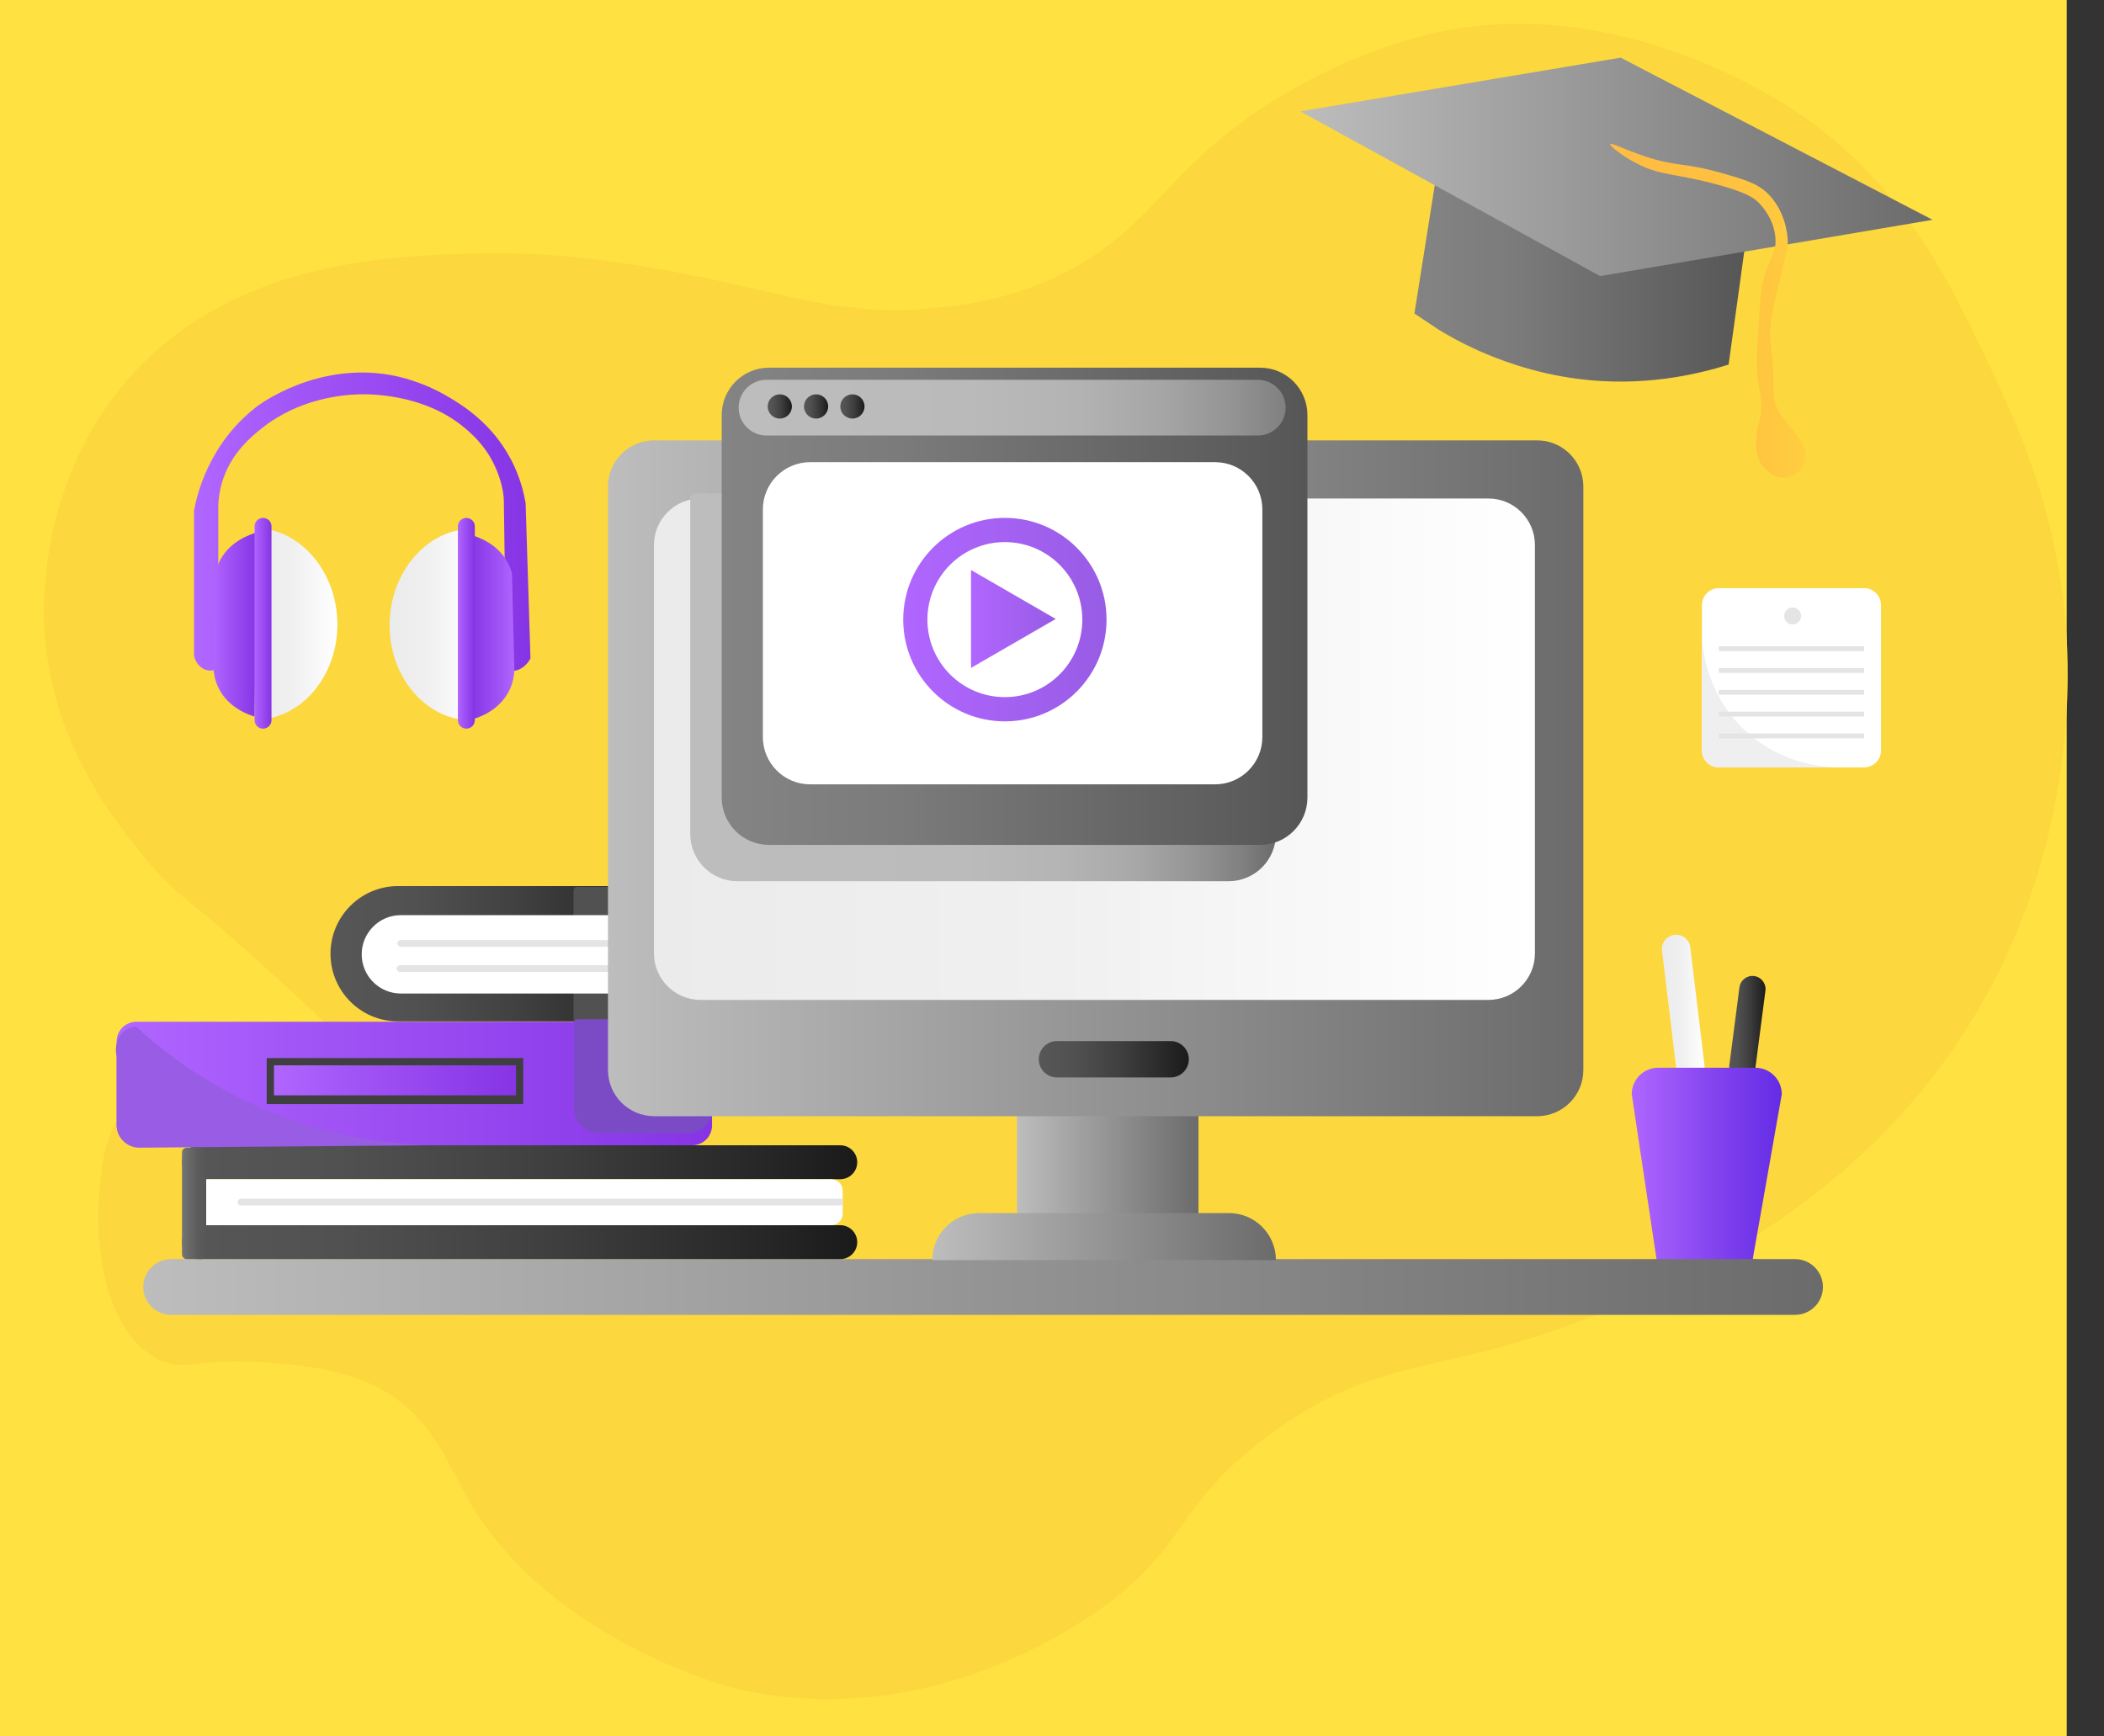 <?xml version="1.0" encoding="UTF-8"?> <svg xmlns="http://www.w3.org/2000/svg" width="395" height="326" viewBox="0 0 395 326" fill="none"><rect x="0" y="0" width="395" height="326" fill="#333333" stroke="none"/> <g clip-path="url(#clip0_4004_16192)"> <path d="M388 0H0V326H388V0Z" fill="#FFE241"></path> <path d="M175.908 57.784C180.515 57.311 188.675 56.402 197.886 52.158C210.722 46.241 216.115 38.218 223.953 30.673C239.102 16.087 257.286 9.164 267.396 6.627C304.041 -2.565 336.515 20.344 339.46 22.486C358.034 36.008 366.122 53.059 373.701 69.041C378.763 79.707 386.678 96.812 388.014 120.199C388.477 128.345 389.641 163.366 367.058 196.426C344.24 229.837 309.566 243.109 296.526 248.098C270.04 258.232 258.735 254.534 238.77 269.074C220.236 282.573 223.308 290.619 205.551 302.84C196.318 309.194 170.337 324.321 138.599 317.167C136.641 316.726 102.481 307.761 87.491 280.845C83.956 274.496 80.843 265.995 71.647 260.892C64.204 256.762 55.126 256.167 49.16 255.776C36.342 254.934 34.629 257.727 29.74 255.266C20.016 250.372 17.972 234.909 18.494 226.103C18.849 220.177 19.376 211.285 25.137 206.664C40.472 194.366 78.917 223.474 82.379 218.43C85.46 213.946 56.957 188.144 49.16 181.085C34.983 168.25 33.434 168.564 27.695 161.647C21.779 154.52 9.284 139.465 8.275 117.138C8.121 113.695 7.416 90.167 24.119 71.092C43.421 49.052 72.719 48.092 89.031 47.56C108.215 46.932 127.485 51.108 137.077 53.186C150.104 56.011 160.459 59.385 175.921 57.789L175.908 57.784Z" fill="#FCD73D"></path> <path d="M36.43 123.162C36.798 124.667 37.897 125.754 39.156 125.891C39.987 125.982 40.66 125.632 40.973 125.436V94.963C41.019 93.781 41.201 91.993 41.882 89.96C43.554 84.98 47.157 81.996 49.152 80.409C56.195 74.797 64.315 74.133 67.327 74.042C69.117 73.987 79.55 73.828 87.32 80.409C88.542 81.446 91.032 83.597 92.772 87.231C94.103 90.015 94.567 92.462 94.59 94.054C94.74 104.665 94.894 115.28 95.044 125.891C95.453 125.986 96.107 126.077 96.862 125.891C98.629 125.459 99.451 123.89 99.588 123.617C99.283 113.916 98.983 104.21 98.679 94.508C98.343 92.494 97.629 89.533 95.953 86.322C92.34 79.409 86.706 76.016 84.139 74.496C79.123 71.531 74.611 70.644 73.234 70.403C59.444 67.988 48.798 75.893 48.243 76.316C38.979 83.425 36.88 93.394 36.43 95.873V123.162Z" fill="url(#paint0_linear_4004_16192)"></path> <path d="M47.944 117.126L47.789 99.156C56.195 99.129 63.192 107.143 63.338 116.949C63.483 126.805 56.654 134.996 48.212 135.091L47.948 117.122L47.944 117.126Z" fill="url(#paint1_linear_4004_16192)"></path> <path d="M88.529 117.259L88.684 99.289C80.278 99.262 73.281 107.276 73.135 117.082C72.99 126.937 79.819 135.129 88.261 135.224L88.525 117.254L88.529 117.259Z" fill="url(#paint2_linear_4004_16192)"></path> <path d="M48.249 99.969C47.018 100.31 43.383 101.501 41.433 104.972C40.988 105.763 40.706 106.536 40.525 107.246C40.375 113.309 40.22 119.376 40.07 125.439C40.12 126.407 40.325 127.708 40.979 129.077C42.869 133.029 46.936 134.289 47.795 134.535C47.945 123.014 48.099 111.489 48.249 99.969Z" fill="url(#paint3_linear_4004_16192)"></path> <path d="M88.391 100.438C89.622 100.779 93.257 101.97 95.206 105.44C95.651 106.232 95.933 107.005 96.115 107.715C96.265 113.777 96.419 119.845 96.569 125.907C96.519 126.876 96.315 128.177 95.661 129.546C93.77 133.498 89.704 134.758 88.845 135.004C88.695 123.483 88.541 111.958 88.391 100.438Z" fill="url(#paint4_linear_4004_16192)"></path> <path d="M50.97 98.834C50.97 97.955 50.258 97.242 49.379 97.242C48.501 97.242 47.789 97.955 47.789 98.834V135.219C47.789 136.099 48.501 136.811 49.379 136.811C50.258 136.811 50.97 136.099 50.97 135.219V98.834Z" fill="url(#paint5_linear_4004_16192)"></path> <path d="M89.142 98.834C89.142 97.955 88.43 97.242 87.551 97.242C86.673 97.242 85.961 97.955 85.961 98.834V135.219C85.961 136.099 86.673 136.811 87.551 136.811C88.43 136.811 89.142 136.099 89.142 135.219V98.834Z" fill="url(#paint6_linear_4004_16192)"></path> <path d="M331.434 186.019C331.609 184.672 330.659 183.437 329.313 183.262C327.966 183.087 326.733 184.038 326.558 185.385L324.668 199.954C324.493 201.301 325.443 202.536 326.789 202.711C328.136 202.886 329.369 201.935 329.544 200.587L331.434 186.019Z" fill="url(#paint7_linear_4004_16192)"></path> <path d="M317.328 177.858C317.151 176.392 315.821 175.346 314.356 175.523C312.891 175.7 311.846 177.032 312.023 178.499L314.699 200.697C314.876 202.163 316.207 203.208 317.671 203.031C319.136 202.854 320.181 201.522 320.004 200.056L317.328 177.858Z" fill="url(#paint8_linear_4004_16192)"></path> <path d="M329.554 238.689H311.289C308.953 237.725 307.785 237.238 307.785 237.238C307.785 237.238 308.971 237.72 311.334 238.689C309.667 227.605 308.003 216.526 306.336 205.442C306.336 202.704 308.553 200.484 311.289 200.484H329.554C332.29 200.484 334.507 202.704 334.507 205.442L329.055 236.415C329.523 236.433 332.999 236.597 333.058 237.238C333.112 237.848 330.068 238.571 329.554 238.689Z" fill="url(#paint9_linear_4004_16192)"></path> <path d="M337.009 236.414H32.124C29.238 236.414 26.898 238.756 26.898 241.644C26.898 244.533 29.238 246.875 32.124 246.875H337.009C339.895 246.875 342.234 244.533 342.234 241.644C342.234 238.756 339.895 236.414 337.009 236.414Z" fill="url(#paint10_linear_4004_16192)"></path> <path d="M157.754 230.047H37.345C35.588 230.047 34.164 231.472 34.164 233.231C34.164 234.989 35.588 236.414 37.345 236.414H157.754C159.51 236.414 160.934 234.989 160.934 233.231C160.934 231.472 159.51 230.047 157.754 230.047Z" fill="url(#paint11_linear_4004_16192)"></path> <path d="M157.754 215.039H37.345C35.588 215.039 34.164 216.464 34.164 218.223C34.164 219.981 35.588 221.407 37.345 221.407H157.754C159.51 221.407 160.934 219.981 160.934 218.223C160.934 216.464 159.51 215.039 157.754 215.039Z" fill="url(#paint12_linear_4004_16192)"></path> <path d="M156.032 221.406H39.067C37.865 221.406 36.891 222.382 36.891 223.585V227.869C36.891 229.072 37.865 230.048 39.067 230.048H156.032C157.234 230.048 158.209 229.072 158.209 227.869V223.585C158.209 222.382 157.234 221.406 156.032 221.406Z" fill="url(#paint13_linear_4004_16192)"></path> <path d="M38.711 235.509V216.397C38.711 215.897 38.306 215.492 37.807 215.492H35.071C34.572 215.492 34.167 215.897 34.167 216.397V235.509C34.167 236.009 34.572 236.414 35.071 236.414H37.807C38.306 236.414 38.711 236.009 38.711 235.509Z" fill="url(#paint14_linear_4004_16192)"></path> <path d="M129.958 191.84H25.615C23.562 191.84 21.898 193.506 21.898 195.56V211.315C21.898 213.37 23.562 215.036 25.615 215.036H129.958C132.01 215.036 133.675 213.37 133.675 211.315V195.56C133.675 193.506 132.01 191.84 129.958 191.84Z" fill="url(#paint15_linear_4004_16192)"></path> <path d="M116.894 166.371H74.738C67.729 166.371 62.047 172.058 62.047 179.074C62.047 186.09 67.729 191.777 74.738 191.777H116.894C123.903 191.777 129.585 186.09 129.585 179.074C129.585 172.058 123.903 166.371 116.894 166.371Z" fill="url(#paint16_linear_4004_16192)"></path> <path d="M108.387 166.508H171.127C173.376 166.508 175.202 168.336 175.202 170.588V187.839C175.202 190.09 173.376 191.918 171.127 191.918H108.387C107.987 191.918 107.664 191.596 107.664 191.195V167.236C107.664 166.835 107.987 166.512 108.387 166.512V166.508Z" fill="#515151"></path> <path d="M117.233 171.828H75.258C71.198 171.828 67.906 175.123 67.906 179.187C67.906 183.251 71.198 186.546 75.258 186.546H117.233C121.293 186.546 124.585 183.251 124.585 179.187C124.585 175.123 121.293 171.828 117.233 171.828Z" fill="url(#paint17_linear_4004_16192)"></path> <path d="M144.542 176.508H75.241C74.892 176.508 74.609 176.791 74.609 177.14C74.609 177.489 74.892 177.772 75.241 177.772H144.542C144.891 177.772 145.174 177.489 145.174 177.14C145.174 176.791 144.891 176.508 144.542 176.508Z" fill="#E4E3E5"></path> <path d="M144.401 181.227H75.1C74.751 181.227 74.469 181.51 74.469 181.859C74.469 182.208 74.751 182.491 75.1 182.491H144.401C144.75 182.491 145.033 182.208 145.033 181.859C145.033 181.51 144.75 181.227 144.401 181.227Z" fill="#E4E3E5"></path> <path d="M45.249 225.074H158.211V226.339H45.249C44.899 226.339 44.617 226.057 44.617 225.706C44.617 225.356 44.899 225.074 45.249 225.074Z" fill="#E4E3E5"></path> <path d="M108.291 191.383H133.155C133.441 191.383 133.673 191.615 133.673 191.901V208.325C133.673 210.772 131.687 212.764 129.238 212.764H112.426C109.859 212.764 107.773 210.676 107.773 208.106V191.906C107.773 191.619 108.005 191.387 108.291 191.387V191.383Z" fill="#7B4BC6"></path> <path d="M216.83 199.57H199.092C194.58 199.57 190.922 203.232 190.922 207.748V228.233C190.922 232.749 194.58 236.411 199.092 236.411H216.83C221.342 236.411 225 232.749 225 228.233V207.748C225 203.232 221.342 199.57 216.83 199.57Z" fill="url(#paint18_linear_4004_16192)"></path> <path d="M183.84 227.77H230.717C235.588 227.77 239.537 231.726 239.537 236.598H175.016C175.016 231.722 178.969 227.77 183.835 227.77H183.84Z" fill="url(#paint19_linear_4004_16192)"></path> <path d="M288.584 82.684H122.81C118.022 82.684 114.141 86.569 114.141 91.362V200.9C114.141 205.692 118.022 209.578 122.81 209.578H288.584C293.372 209.578 297.253 205.692 297.253 200.9V91.362C297.253 86.569 293.372 82.684 288.584 82.684Z" fill="url(#paint20_linear_4004_16192)"></path> <path d="M279.424 93.598H131.516C126.687 93.598 122.773 97.516 122.773 102.348V178.994C122.773 183.827 126.687 187.745 131.516 187.745H279.424C284.252 187.745 288.166 183.827 288.166 178.994V102.348C288.166 97.516 284.252 93.598 279.424 93.598Z" fill="url(#paint21_linear_4004_16192)"></path> <path d="M130.137 92.688H230.663C235.561 92.688 239.537 96.667 239.537 101.57V156.576C239.537 161.479 235.561 165.458 230.663 165.458H138.452C133.554 165.458 129.578 161.479 129.578 156.576V93.247C129.578 92.938 129.828 92.692 130.132 92.692L130.137 92.688Z" fill="url(#paint22_linear_4004_16192)"></path> <path d="M236.577 69.039H144.366C139.465 69.039 135.492 73.016 135.492 77.922V149.755C135.492 154.661 139.465 158.638 144.366 158.638H236.577C241.478 158.638 245.451 154.661 245.451 149.755V77.922C245.451 73.016 241.478 69.039 236.577 69.039Z" fill="url(#paint23_linear_4004_16192)"></path> <path d="M228.119 86.777H152.093C147.192 86.777 143.219 90.754 143.219 95.66V138.385C143.219 143.291 147.192 147.268 152.093 147.268H228.119C233.02 147.268 236.993 143.291 236.993 138.385V95.66C236.993 90.754 233.02 86.777 228.119 86.777Z" fill="url(#paint24_linear_4004_16192)"></path> <path d="M236.135 71.312H143.897C141.011 71.312 138.672 73.654 138.672 76.543C138.672 79.432 141.011 81.773 143.897 81.773H236.135C239.021 81.773 241.36 79.432 241.36 76.543C241.36 73.654 239.021 71.312 236.135 71.312Z" fill="url(#paint25_linear_4004_16192)"></path> <path d="M146.397 78.591C147.652 78.591 148.669 77.573 148.669 76.317C148.669 75.061 147.652 74.043 146.397 74.043C145.142 74.043 144.125 75.061 144.125 76.317C144.125 77.573 145.142 78.591 146.397 78.591Z" fill="url(#paint26_linear_4004_16192)"></path> <path d="M153.209 78.591C154.464 78.591 155.481 77.573 155.481 76.317C155.481 75.061 154.464 74.043 153.209 74.043C151.955 74.043 150.938 75.061 150.938 76.317C150.938 77.573 151.955 78.591 153.209 78.591Z" fill="url(#paint27_linear_4004_16192)"></path> <path d="M160.03 78.591C161.284 78.591 162.302 77.573 162.302 76.317C162.302 75.061 161.284 74.043 160.03 74.043C158.775 74.043 157.758 75.061 157.758 76.317C157.758 77.573 158.775 78.591 160.03 78.591Z" fill="url(#paint28_linear_4004_16192)"></path> <path d="M188.654 135.443C199.194 135.443 207.738 126.891 207.738 116.341C207.738 105.791 199.194 97.238 188.654 97.238C178.114 97.238 169.57 105.791 169.57 116.341C169.57 126.891 178.114 135.443 188.654 135.443Z" fill="url(#paint29_linear_4004_16192)"></path> <path d="M188.649 130.893C196.68 130.893 203.189 124.377 203.189 116.339C203.189 108.301 196.68 101.785 188.649 101.785C180.619 101.785 174.109 108.301 174.109 116.339C174.109 124.377 180.619 130.893 188.649 130.893Z" fill="url(#paint30_linear_4004_16192)"></path> <path d="M198.2 116.215L190.248 120.814L182.297 125.407V116.215V107.023L190.248 111.622L198.2 116.215Z" fill="url(#paint31_linear_4004_16192)"></path> <path d="M219.779 195.477H198.423C196.541 195.477 195.016 197.004 195.016 198.888C195.016 200.772 196.541 202.299 198.423 202.299H219.779C221.661 202.299 223.187 200.772 223.187 198.888C223.187 197.004 221.661 195.477 219.779 195.477Z" fill="url(#paint32_linear_4004_16192)"></path> <path d="M80.967 215.035C62.697 215.185 44.422 215.339 26.152 215.49C23.803 215.49 21.899 213.584 21.899 211.232V198.379C21.485 196.546 21.994 194.723 23.262 193.667C24.098 192.972 25.034 192.808 25.534 192.758C29.814 196.692 35.521 201.136 42.8 205.033C57.999 213.165 72.38 214.789 80.967 215.035Z" fill="#985CE5"></path> <path d="M98.234 198.664H50.07V207.306H98.234V198.664Z" fill="#3F3F3F"></path> <path d="M96.875 200.027H51.438V205.663H96.875V200.027Z" fill="url(#paint33_linear_4004_16192)"></path> <path d="M269.369 34.715C268.093 42.766 266.816 50.816 265.539 58.866C267.07 59.89 268.602 60.913 270.137 61.932C271.919 63.014 274.381 64.397 277.416 65.766C280.956 67.362 287.703 70.032 296.182 71.133C308.414 72.72 318.665 70.309 324.526 68.449C325.676 60.144 326.825 51.835 327.975 43.53C308.441 40.592 288.908 37.654 269.374 34.711L269.369 34.715Z" fill="url(#paint34_linear_4004_16192)"></path> <path d="M244.125 20.912L300.39 51.835L362.821 41.27L304.261 10.824L244.125 20.912Z" fill="url(#paint35_linear_4004_16192)"></path> <path d="M302.306 27.047C302.133 27.365 304.414 29.157 306.904 30.499C311.712 33.091 314.379 32.445 322.608 34.715C327.846 36.161 329.228 37.102 330.268 38.167C330.736 38.644 333.244 41.305 333.331 45.066C333.394 47.841 332.077 48.573 331.032 52.735C330.614 54.399 330.5 56.146 330.264 59.634C329.828 66.174 329.609 69.445 330.264 72.669C330.445 73.574 330.823 75.148 330.645 77.272C330.491 79.128 330.091 79.364 329.878 81.106C329.678 82.748 329.337 85.582 331.027 87.624C331.931 88.715 333.908 90.171 336.007 89.538C337.87 88.979 339.074 87.001 339.069 85.322C339.069 83.93 337.92 82.48 335.621 79.573C334.58 78.254 334.162 77.882 333.708 76.89C332.895 75.121 332.931 73.515 332.94 72.674C333.035 65.438 331.804 64.96 332.558 59.639C332.681 58.775 333.149 56.764 334.09 52.739C335.407 47.104 335.68 46.599 335.621 45.071C335.598 44.502 335.375 40.063 332.172 36.639C330.173 34.501 327.747 33.778 322.98 32.422C316.165 30.485 314.847 31.367 308.808 29.357C305.06 28.106 302.47 26.733 302.297 27.056L302.306 27.047Z" fill="url(#paint36_linear_4004_16192)"></path> <path d="M349.963 110.43H322.692C320.938 110.43 319.516 111.853 319.516 113.609V140.907C319.516 142.663 320.938 144.086 322.692 144.086H349.963C351.717 144.086 353.139 142.663 353.139 140.907V113.609C353.139 111.853 351.717 110.43 349.963 110.43Z" fill="url(#paint37_linear_4004_16192)"></path> <path d="M346.778 144.085H322.742C320.961 144.085 319.516 142.639 319.516 140.856V119.07C319.579 121.081 320.07 129.454 326.786 136.353C334.751 144.536 345.17 144.167 346.778 144.085Z" fill="#EFEFEF"></path> <path d="M336.551 117.25C337.43 117.25 338.142 116.537 338.142 115.658C338.142 114.779 337.43 114.066 336.551 114.066C335.673 114.066 334.961 114.779 334.961 115.658C334.961 116.537 335.673 117.25 336.551 117.25Z" fill="#E4E4E4"></path> <path d="M349.95 121.344H322.688V122.253H349.95V121.344Z" fill="#E4E4E4"></path> <path d="M349.95 125.438H322.688V126.347H349.95V125.438Z" fill="#E4E4E4"></path> <path d="M349.95 129.531H322.688V130.441H349.95V129.531Z" fill="#E4E4E4"></path> <path d="M349.95 133.625H322.688V134.535H349.95V133.625Z" fill="#E4E4E4"></path> <path d="M349.95 137.719H322.688V138.628H349.95V137.719Z" fill="#E4E4E4"></path> </g> <defs> <linearGradient id="paint0_linear_4004_16192" x1="36.43" y1="97.97" x2="99.588" y2="97.97" gradientUnits="userSpaceOnUse"> <stop stop-color="#B066FF"></stop> <stop offset="0.29" stop-color="#A356F7"></stop> <stop offset="1" stop-color="#8634E5"></stop> </linearGradient> <linearGradient id="paint1_linear_4004_16192" x1="47.789" y1="117.126" x2="63.342" y2="117.126" gradientUnits="userSpaceOnUse"> <stop stop-color="#EBEBEB"></stop> <stop offset="0.46" stop-color="#F0F0F0"></stop> <stop offset="1" stop-color="white"></stop> </linearGradient> <linearGradient id="paint2_linear_4004_16192" x1="73.13" y1="117.259" x2="88.684" y2="117.259" gradientUnits="userSpaceOnUse"> <stop stop-color="#EBEBEB"></stop> <stop offset="0.46" stop-color="#F0F0F0"></stop> <stop offset="1" stop-color="white"></stop> </linearGradient> <linearGradient id="paint3_linear_4004_16192" x1="40.07" y1="117.252" x2="48.249" y2="117.252" gradientUnits="userSpaceOnUse"> <stop stop-color="#B066FF"></stop> <stop offset="0.29" stop-color="#A356F7"></stop> <stop offset="1" stop-color="#8634E5"></stop> </linearGradient> <linearGradient id="paint4_linear_4004_16192" x1="96.569" y1="117.721" x2="88.391" y2="117.721" gradientUnits="userSpaceOnUse"> <stop stop-color="#B066FF"></stop> <stop offset="0.29" stop-color="#A356F7"></stop> <stop offset="1" stop-color="#8634E5"></stop> </linearGradient> <linearGradient id="paint5_linear_4004_16192" x1="47.789" y1="117.027" x2="50.97" y2="117.027" gradientUnits="userSpaceOnUse"> <stop stop-color="#B066FF"></stop> <stop offset="0.29" stop-color="#A356F7"></stop> <stop offset="1" stop-color="#8634E5"></stop> </linearGradient> <linearGradient id="paint6_linear_4004_16192" x1="85.961" y1="117.027" x2="89.142" y2="117.027" gradientUnits="userSpaceOnUse"> <stop stop-color="#B066FF"></stop> <stop offset="0.29" stop-color="#A356F7"></stop> <stop offset="1" stop-color="#8634E5"></stop> </linearGradient> <linearGradient id="paint7_linear_4004_16192" x1="324.622" y1="193.016" x2="331.429" y2="193.016" gradientUnits="userSpaceOnUse"> <stop stop-color="#575757"></stop> <stop offset="0.23" stop-color="#515151"></stop> <stop offset="0.53" stop-color="#404040"></stop> <stop offset="0.87" stop-color="#262626"></stop> <stop offset="1" stop-color="#1A1A1A"></stop> </linearGradient> <linearGradient id="paint8_linear_4004_16192" x1="311.989" y1="189.295" x2="320.009" y2="189.295" gradientUnits="userSpaceOnUse"> <stop stop-color="#EBEBEB"></stop> <stop offset="0.46" stop-color="#F0F0F0"></stop> <stop offset="1" stop-color="white"></stop> </linearGradient> <linearGradient id="paint9_linear_4004_16192" x1="306.336" y1="219.587" x2="334.507" y2="219.587" gradientUnits="userSpaceOnUse"> <stop stop-color="#B066FF"></stop> <stop offset="0.51" stop-color="#8646F0"></stop> <stop offset="1" stop-color="#642CE5"></stop> </linearGradient> <linearGradient id="paint10_linear_4004_16192" x1="26.898" y1="241.644" x2="342.234" y2="241.644" gradientUnits="userSpaceOnUse"> <stop stop-color="#BDBDBD"></stop> <stop offset="1" stop-color="#6B6B6B"></stop> </linearGradient> <linearGradient id="paint11_linear_4004_16192" x1="34.164" y1="233.231" x2="160.934" y2="233.231" gradientUnits="userSpaceOnUse"> <stop stop-color="#575757"></stop> <stop offset="0.23" stop-color="#515151"></stop> <stop offset="0.53" stop-color="#404040"></stop> <stop offset="0.87" stop-color="#262626"></stop> <stop offset="1" stop-color="#1A1A1A"></stop> </linearGradient> <linearGradient id="paint12_linear_4004_16192" x1="34.164" y1="218.223" x2="160.934" y2="218.223" gradientUnits="userSpaceOnUse"> <stop stop-color="#575757"></stop> <stop offset="0.23" stop-color="#515151"></stop> <stop offset="0.53" stop-color="#404040"></stop> <stop offset="0.87" stop-color="#262626"></stop> <stop offset="1" stop-color="#1A1A1A"></stop> </linearGradient> <linearGradient id="paint13_linear_4004_16192" x1="36.891" y1="225.727" x2="158.209" y2="225.727" gradientUnits="userSpaceOnUse"> <stop stop-color="white"></stop> <stop offset="1" stop-color="white"></stop> </linearGradient> <linearGradient id="paint14_linear_4004_16192" x1="38.711" y1="225.953" x2="34.167" y2="225.953" gradientUnits="userSpaceOnUse"> <stop stop-color="#575757"></stop> <stop offset="0.36" stop-color="#5C5C5C"></stop> <stop offset="0.83" stop-color="#6D6D6D"></stop> <stop offset="1" stop-color="#757575"></stop> </linearGradient> <linearGradient id="paint15_linear_4004_16192" x1="21.898" y1="203.438" x2="133.675" y2="203.438" gradientUnits="userSpaceOnUse"> <stop stop-color="#B066FF"></stop> <stop offset="0.29" stop-color="#A356F7"></stop> <stop offset="1" stop-color="#8634E5"></stop> </linearGradient> <linearGradient id="paint16_linear_4004_16192" x1="62.047" y1="179.074" x2="129.585" y2="179.074" gradientUnits="userSpaceOnUse"> <stop stop-color="#575757"></stop> <stop offset="0.23" stop-color="#515151"></stop> <stop offset="0.53" stop-color="#404040"></stop> <stop offset="0.87" stop-color="#262626"></stop> <stop offset="1" stop-color="#1A1A1A"></stop> </linearGradient> <linearGradient id="paint17_linear_4004_16192" x1="67.906" y1="179.187" x2="124.585" y2="179.187" gradientUnits="userSpaceOnUse"> <stop stop-color="white"></stop> <stop offset="1" stop-color="white"></stop> </linearGradient> <linearGradient id="paint18_linear_4004_16192" x1="190.922" y1="217.99" x2="225" y2="217.99" gradientUnits="userSpaceOnUse"> <stop stop-color="#BDBDBD"></stop> <stop offset="1" stop-color="#6B6B6B"></stop> </linearGradient> <linearGradient id="paint19_linear_4004_16192" x1="175.02" y1="232.186" x2="239.541" y2="232.186" gradientUnits="userSpaceOnUse"> <stop stop-color="#BDBDBD"></stop> <stop offset="1" stop-color="#6B6B6B"></stop> </linearGradient> <linearGradient id="paint20_linear_4004_16192" x1="114.141" y1="146.131" x2="297.253" y2="146.131" gradientUnits="userSpaceOnUse"> <stop stop-color="#BDBDBD"></stop> <stop offset="1" stop-color="#6B6B6B"></stop> </linearGradient> <linearGradient id="paint21_linear_4004_16192" x1="122.773" y1="140.671" x2="288.166" y2="140.671" gradientUnits="userSpaceOnUse"> <stop stop-color="#EBEBEB"></stop> <stop offset="0.46" stop-color="#F0F0F0"></stop> <stop offset="1" stop-color="white"></stop> </linearGradient> <linearGradient id="paint22_linear_4004_16192" x1="129.583" y1="129.073" x2="239.541" y2="129.073" gradientUnits="userSpaceOnUse"> <stop stop-color="#BDBDBD"></stop> <stop offset="0.47" stop-color="#BBBBBB"></stop> <stop offset="0.64" stop-color="#B4B4B4"></stop> <stop offset="0.76" stop-color="#A8A8A8"></stop> <stop offset="0.85" stop-color="#979797"></stop> <stop offset="0.94" stop-color="#818181"></stop> <stop offset="1" stop-color="#6B6B6B"></stop> </linearGradient> <linearGradient id="paint23_linear_4004_16192" x1="135.492" y1="113.839" x2="245.451" y2="113.839" gradientUnits="userSpaceOnUse"> <stop stop-color="#848484"></stop> <stop offset="0.3" stop-color="#7B7B7B"></stop> <stop offset="0.78" stop-color="#626262"></stop> <stop offset="1" stop-color="#565656"></stop> </linearGradient> <linearGradient id="paint24_linear_4004_16192" x1="143.219" y1="117.023" x2="236.993" y2="117.023" gradientUnits="userSpaceOnUse"> <stop stop-color="white"></stop> <stop offset="1" stop-color="white"></stop> </linearGradient> <linearGradient id="paint25_linear_4004_16192" x1="138.672" y1="76.543" x2="241.36" y2="76.543" gradientUnits="userSpaceOnUse"> <stop stop-color="#BDBDBD"></stop> <stop offset="0.42" stop-color="#BABABA"></stop> <stop offset="0.62" stop-color="#B3B3B3"></stop> <stop offset="0.77" stop-color="#A6A6A6"></stop> <stop offset="0.9" stop-color="#949494"></stop> <stop offset="1" stop-color="#808080"></stop> </linearGradient> <linearGradient id="paint26_linear_4004_16192" x1="144.125" y1="76.317" x2="148.669" y2="76.317" gradientUnits="userSpaceOnUse"> <stop stop-color="#575757"></stop> <stop offset="0.23" stop-color="#515151"></stop> <stop offset="0.53" stop-color="#404040"></stop> <stop offset="0.87" stop-color="#262626"></stop> <stop offset="1" stop-color="#1A1A1A"></stop> </linearGradient> <linearGradient id="paint27_linear_4004_16192" x1="150.938" y1="76.317" x2="155.481" y2="76.317" gradientUnits="userSpaceOnUse"> <stop stop-color="#575757"></stop> <stop offset="0.23" stop-color="#515151"></stop> <stop offset="0.53" stop-color="#404040"></stop> <stop offset="0.87" stop-color="#262626"></stop> <stop offset="1" stop-color="#1A1A1A"></stop> </linearGradient> <linearGradient id="paint28_linear_4004_16192" x1="157.758" y1="76.317" x2="162.302" y2="76.317" gradientUnits="userSpaceOnUse"> <stop stop-color="#575757"></stop> <stop offset="0.23" stop-color="#515151"></stop> <stop offset="0.53" stop-color="#404040"></stop> <stop offset="0.87" stop-color="#262626"></stop> <stop offset="1" stop-color="#1A1A1A"></stop> </linearGradient> <linearGradient id="paint29_linear_4004_16192" x1="169.57" y1="116.341" x2="207.738" y2="116.341" gradientUnits="userSpaceOnUse"> <stop stop-color="#B066FF"></stop> <stop offset="1" stop-color="#985CE5"></stop> </linearGradient> <linearGradient id="paint30_linear_4004_16192" x1="174.109" y1="116.339" x2="203.189" y2="116.339" gradientUnits="userSpaceOnUse"> <stop stop-color="white"></stop> <stop offset="1" stop-color="white"></stop> </linearGradient> <linearGradient id="paint31_linear_4004_16192" x1="182.297" y1="116.215" x2="198.2" y2="116.215" gradientUnits="userSpaceOnUse"> <stop stop-color="#B066FF"></stop> <stop offset="1" stop-color="#985CE5"></stop> </linearGradient> <linearGradient id="paint32_linear_4004_16192" x1="195.016" y1="198.888" x2="223.187" y2="198.888" gradientUnits="userSpaceOnUse"> <stop stop-color="#575757"></stop> <stop offset="0.23" stop-color="#515151"></stop> <stop offset="0.53" stop-color="#404040"></stop> <stop offset="0.87" stop-color="#262626"></stop> <stop offset="1" stop-color="#1A1A1A"></stop> </linearGradient> <linearGradient id="paint33_linear_4004_16192" x1="51.438" y1="202.847" x2="96.875" y2="202.847" gradientUnits="userSpaceOnUse"> <stop stop-color="#B066FF"></stop> <stop offset="0.29" stop-color="#A356F7"></stop> <stop offset="1" stop-color="#8634E5"></stop> </linearGradient> <linearGradient id="paint34_linear_4004_16192" x1="265.539" y1="53.181" x2="327.966" y2="53.181" gradientUnits="userSpaceOnUse"> <stop stop-color="#848484"></stop> <stop offset="0.3" stop-color="#7B7B7B"></stop> <stop offset="0.78" stop-color="#626262"></stop> <stop offset="1" stop-color="#565656"></stop> </linearGradient> <linearGradient id="paint35_linear_4004_16192" x1="244.125" y1="31.332" x2="362.821" y2="31.332" gradientUnits="userSpaceOnUse"> <stop stop-color="#BDBDBD"></stop> <stop offset="1" stop-color="#6B6B6B"></stop> </linearGradient> <linearGradient id="paint36_linear_4004_16192" x1="302.297" y1="58.343" x2="339.074" y2="58.343" gradientUnits="userSpaceOnUse"> <stop stop-color="#FFBD41"></stop> <stop offset="0.53" stop-color="#FFBF40"></stop> <stop offset="0.85" stop-color="#FFC83F"></stop> <stop offset="1" stop-color="#FFCF3F"></stop> </linearGradient> <linearGradient id="paint37_linear_4004_16192" x1="319.516" y1="127.258" x2="353.139" y2="127.258" gradientUnits="userSpaceOnUse"> <stop stop-color="white"></stop> <stop offset="1" stop-color="white"></stop> </linearGradient> <clipPath id="clip0_4004_16192"> <rect width="395" height="326" fill="white"></rect> </clipPath> </defs> </svg> 